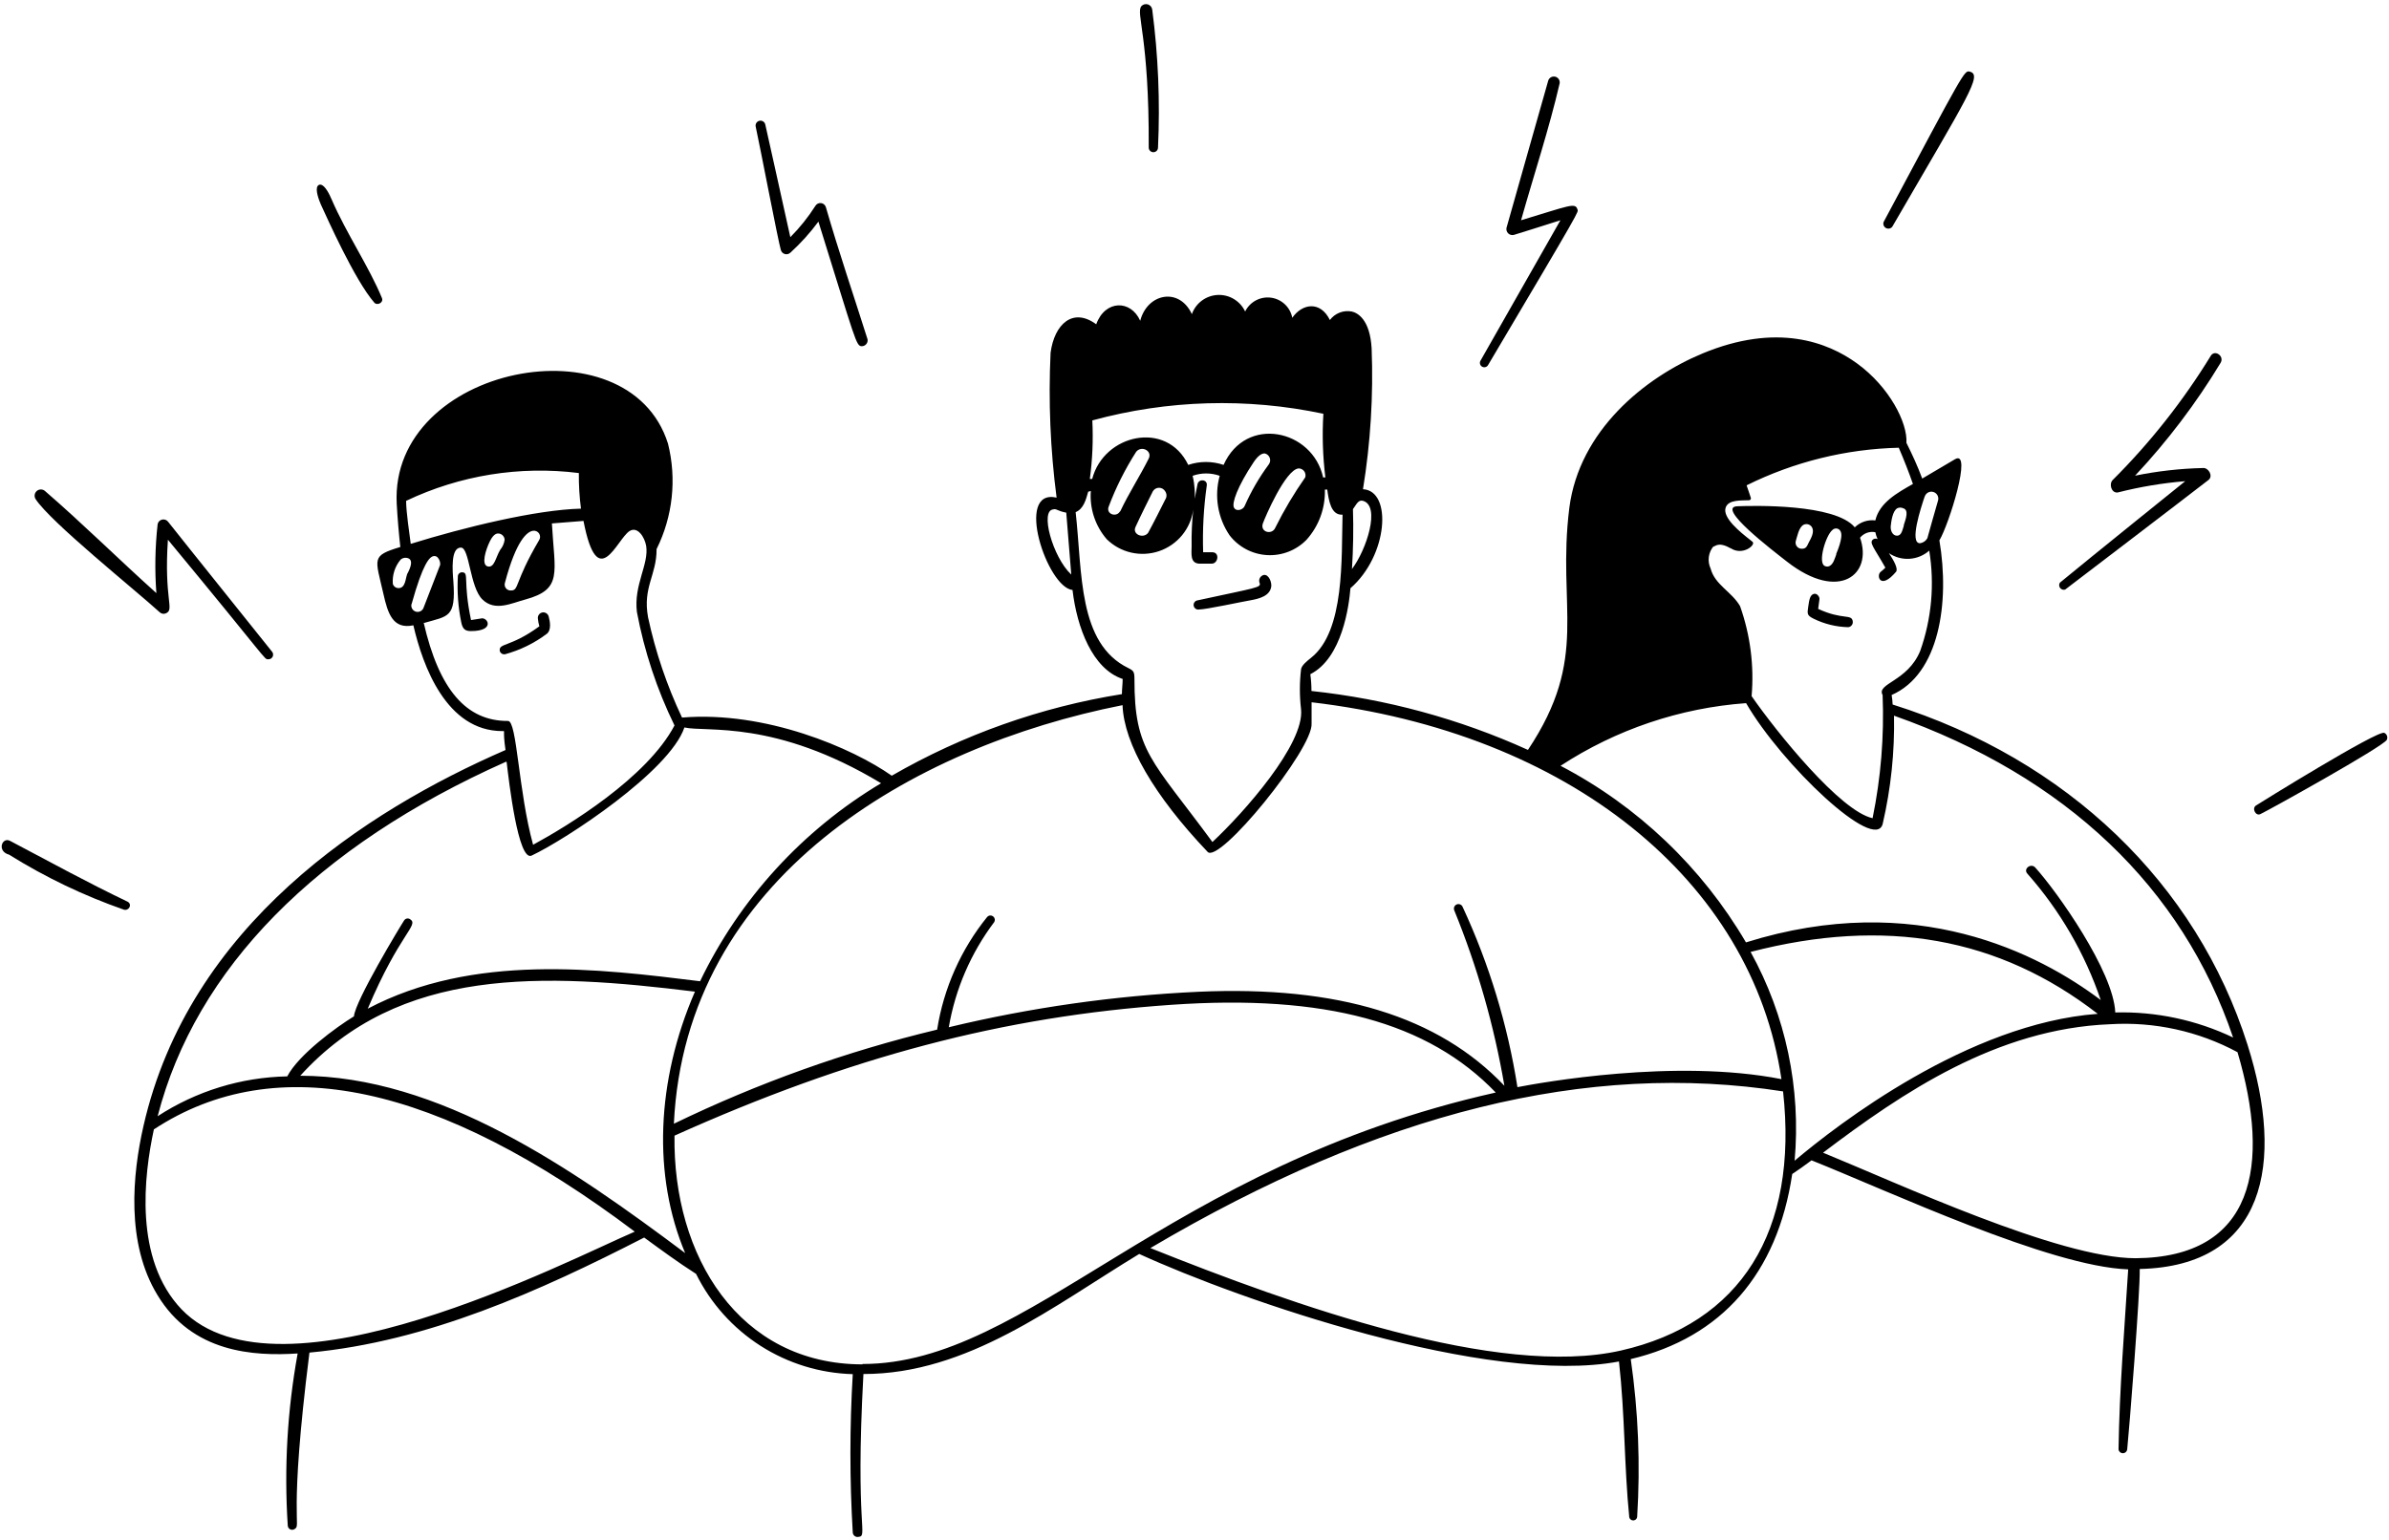 <svg width="566" height="365" viewBox="0 0 566 365" fill="none" xmlns="http://www.w3.org/2000/svg">
<path d="M429.659 146.615C432.222 147.878 435.03 148.568 437.886 148.635C438.047 148.617 438.202 148.567 438.343 148.488C438.483 148.409 438.607 148.303 438.707 148.176C438.806 148.049 438.879 147.903 438.922 147.747C438.965 147.592 438.976 147.429 438.955 147.269C438.718 145.398 436.609 147.002 430.758 144.299L431.055 142.101C431.204 141.477 430.461 140.467 429.659 140.764C428.857 141.061 428.649 142.012 428.412 143.734C428.174 145.457 428.055 145.814 429.659 146.615ZM119.646 155.05C123.22 154.079 126.576 152.436 129.536 150.209C130.694 149.318 130.308 147.239 129.981 146.051C129.888 145.743 129.685 145.48 129.41 145.313C129.135 145.145 128.808 145.085 128.491 145.144C128.175 145.203 127.891 145.376 127.695 145.632C127.498 145.887 127.403 146.205 127.427 146.526C127.483 147.17 127.603 147.807 127.783 148.427C120.744 153.565 118.012 152.288 118.428 154.367C118.52 154.605 118.692 154.802 118.914 154.927C119.136 155.052 119.395 155.095 119.646 155.05ZM111.567 149.556C117.507 149.556 115.487 146.051 113.884 146.586L111.597 146.942C109.636 137.646 111.211 135.686 109.518 135.626C109.262 135.61 109.011 135.694 108.817 135.86C108.622 136.027 108.501 136.262 108.478 136.517C108.268 140.19 108.538 143.874 109.28 147.477C109.607 149.081 110.201 149.556 111.567 149.556ZM284.038 144.447C285.731 144.447 294.641 142.517 296.156 142.279C298.383 141.893 301.026 141.21 301.205 138.804C301.205 137.319 300.135 135.597 298.918 136.488C298.664 136.665 298.477 136.922 298.386 137.218C298.294 137.514 298.304 137.831 298.413 138.121C298.858 139.279 297.908 139.19 283.563 142.309C283.299 142.39 283.075 142.568 282.937 142.807C282.798 143.046 282.754 143.328 282.814 143.597C282.874 143.867 283.033 144.104 283.26 144.261C283.487 144.419 283.764 144.485 284.038 144.447ZM88.698 71.74C89.351 72.483 90.955 71.74 90.48 70.612C87.51 63.365 82.045 55.286 78.6 47.327C78.065 46.05 76.996 43.882 75.956 43.763C75.826 43.744 75.693 43.762 75.573 43.815C75.452 43.867 75.348 43.952 75.273 44.06C74.62 44.951 75.57 47.416 76.016 48.455C77.382 51.396 84.005 66.365 88.698 71.74ZM184.987 59.207C185.042 59.439 185.158 59.652 185.321 59.825C185.485 59.999 185.691 60.127 185.919 60.196C186.148 60.265 186.39 60.273 186.622 60.219C186.855 60.166 187.069 60.052 187.244 59.89C189.696 57.657 191.924 55.19 193.897 52.524C202.807 81.037 202.807 82.047 204.203 82.047C204.403 82.041 204.6 81.992 204.779 81.904C204.959 81.816 205.117 81.69 205.244 81.535C205.371 81.38 205.463 81.2 205.514 81.006C205.565 80.813 205.574 80.61 205.539 80.413C202.213 69.899 198.708 59.623 195.679 49.138C195.611 48.878 195.468 48.643 195.267 48.464C195.066 48.285 194.816 48.169 194.55 48.13C194.283 48.092 194.011 48.134 193.768 48.25C193.525 48.366 193.322 48.551 193.184 48.782C191.478 51.465 189.487 53.954 187.244 56.207C185.462 48.069 181.304 29.477 181.304 29.477C181.229 29.177 181.038 28.92 180.774 28.761C180.509 28.603 180.192 28.555 179.893 28.63C179.594 28.705 179.336 28.896 179.178 29.16C179.019 29.425 178.972 29.742 179.047 30.041C180.056 34.645 184.363 57.158 184.987 59.207ZM30.277 213.709C20.713 209.135 12.189 204.442 2.388 199.274C0.487 198.265 -0.82 201.74 2.15 202.541C10.708 207.883 19.832 212.256 29.356 215.58C30.544 215.907 31.376 214.362 30.277 213.709ZM37.88 145.13C38.084 145.311 38.339 145.425 38.61 145.457C38.88 145.489 39.154 145.437 39.395 145.309C41.355 144.358 38.831 142.012 39.781 127.904C63.868 156.981 62.532 156.238 63.541 156.238C63.75 156.251 63.959 156.204 64.142 156.103C64.325 156.001 64.476 155.85 64.576 155.666C64.676 155.481 64.721 155.272 64.706 155.064C64.691 154.855 64.617 154.654 64.492 154.486C60.72 149.734 44.206 129.211 39.811 123.627C39.645 123.418 39.423 123.26 39.171 123.173C38.919 123.086 38.647 123.073 38.388 123.135C38.129 123.198 37.892 123.333 37.708 123.526C37.523 123.718 37.397 123.96 37.346 124.221C36.742 129.645 36.642 135.114 37.048 140.557C28.138 132.567 19.614 124.102 10.615 116.321C10.343 116.102 10.002 115.987 9.653 115.994C9.303 116.002 8.968 116.133 8.706 116.363C8.443 116.594 8.27 116.91 8.218 117.255C8.165 117.6 8.236 117.953 8.417 118.251C11.922 123.687 31.702 139.517 37.88 145.13ZM272.158 34.971C272.158 35.263 272.273 35.542 272.479 35.748C272.685 35.954 272.965 36.07 273.256 36.07C273.548 36.07 273.827 35.954 274.034 35.748C274.24 35.542 274.355 35.263 274.355 34.971C274.865 24.062 274.407 13.129 272.989 2.301C272.959 2.015 272.846 1.744 272.664 1.521C272.483 1.299 272.241 1.133 271.967 1.045C271.694 0.957 271.401 0.95 271.123 1.026C270.846 1.101 270.597 1.255 270.405 1.469C269.069 3.192 272.276 8.627 272.158 34.971ZM352.527 86.561C375.129 48.426 373.911 50.327 373.733 49.643C373.228 47.921 371.803 48.752 360.368 52.198C363.338 41.654 367.051 30.397 369.516 19.735C369.567 19.39 369.487 19.039 369.292 18.75C369.098 18.461 368.802 18.255 368.463 18.173C368.124 18.091 367.767 18.139 367.462 18.307C367.156 18.475 366.925 18.752 366.813 19.081C363.457 30.962 360.13 42.575 356.923 53.98C356.871 54.215 356.88 54.46 356.949 54.692C357.017 54.923 357.144 55.133 357.316 55.303C357.488 55.472 357.7 55.594 357.933 55.659C358.165 55.724 358.411 55.728 358.645 55.673C358.645 55.673 366.516 53.237 369.694 52.198L350.715 85.551C350.603 85.79 350.586 86.061 350.666 86.312C350.747 86.563 350.92 86.774 351.15 86.902C351.38 87.03 351.65 87.066 351.906 87.003C352.161 86.94 352.383 86.782 352.527 86.561ZM564.885 173.673C563.341 172.93 534.769 190.691 534.472 190.899C533.433 191.641 534.472 193.483 535.541 192.919C537.264 192.146 564.559 176.969 565.479 175.336C565.55 175.188 565.59 175.027 565.599 174.863C565.607 174.699 565.583 174.535 565.528 174.381C565.472 174.226 565.387 174.084 565.277 173.963C565.167 173.841 565.034 173.743 564.885 173.673ZM489.268 139.725C489.268 139.725 517.899 117.895 523.245 113.737C524.404 112.816 523.245 110.767 521.879 110.915C516.49 111.044 511.123 111.65 505.841 112.727C513.507 104.548 520.296 95.59 526.097 85.997C527.077 84.393 524.701 82.73 523.75 84.363C517.207 95.037 509.42 104.897 500.554 113.737C499.604 114.658 500.198 116.915 501.742 116.707C506.985 115.372 512.33 114.478 517.721 114.034C517.721 114.034 495.03 132.3 488.021 138.091C487.903 138.281 487.845 138.502 487.856 138.724C487.867 138.947 487.945 139.162 488.08 139.339C488.216 139.516 488.402 139.648 488.614 139.717C488.826 139.786 489.054 139.789 489.268 139.725ZM448.311 53.742C466.547 22.319 469.725 17.745 466.666 16.973C465.359 16.646 465.419 16.765 446.262 52.613C446.172 52.878 446.178 53.165 446.279 53.425C446.38 53.686 446.569 53.902 446.813 54.037C447.058 54.171 447.342 54.216 447.616 54.162C447.89 54.108 448.136 53.959 448.311 53.742Z" fill="black"/>
<path d="M532.484 247.599C520.366 209.374 489.745 179.971 448.402 166.962C448.374 166.205 448.295 165.451 448.164 164.705C459.45 159.774 461.975 142.815 459.48 128.054C461.648 124.52 467.41 106.343 463.163 108.838L455.411 113.412C454.312 110.442 453.035 107.68 451.669 104.947C451.966 100.195 447.63 91.701 439.997 86.147C432.987 81.038 420.929 76.464 403.346 83.771C389.625 89.473 374.151 102.066 371.804 120.362C368.834 144.122 376.705 155.646 362.003 177.713C345.758 170.358 328.442 165.645 310.71 163.754C310.711 162.423 310.622 161.093 310.443 159.774C318.017 155.943 319.62 143.469 319.947 139.4C328.857 131.678 329.897 116.293 322.917 115.936C324.711 104.915 325.397 93.741 324.967 82.583C324.58 75.662 321.61 74.118 320.244 73.821C319.28 73.639 318.284 73.731 317.37 74.089C316.456 74.446 315.661 75.053 315.076 75.841C312.849 71.296 308.572 71.861 306.166 75.306C305.93 74.083 305.315 72.966 304.409 72.111C303.503 71.257 302.351 70.709 301.117 70.544C299.882 70.38 298.627 70.608 297.53 71.196C296.432 71.784 295.546 72.703 294.999 73.821C294.423 72.595 293.496 71.568 292.335 70.87C291.174 70.172 289.831 69.835 288.478 69.902C287.125 69.969 285.823 70.436 284.736 71.245C283.65 72.054 282.828 73.168 282.376 74.445C279.406 68 271.832 69.485 270.139 76.019C267.912 70.999 261.823 71.029 259.715 76.85C254.161 72.752 249.795 76.85 248.904 83.593C248.364 95.057 248.841 106.546 250.329 117.926C240.261 115.669 248.102 139.251 254.101 139.816C255.141 148.726 258.824 158.527 265.981 160.903C265.981 162.091 265.803 163.309 265.803 164.497C246.6 167.563 228.119 174.116 211.273 183.832C202.007 177.298 181.394 168.417 161.584 170.051C157.995 162.467 155.294 154.494 153.535 146.29C152.229 139.132 155.585 136.311 155.555 130.133C159.4 122.384 160.359 113.518 158.258 105.125C148.902 75.425 92.382 86.711 93.986 119.322C94.194 123.035 94.52 126.747 94.847 129.628C87.868 131.737 88.907 132.242 90.838 140.736C91.877 145.37 93.065 149.201 97.936 148.191C100.164 157.844 105.777 173.258 119.023 173.258C119.825 173.258 119.023 172.753 119.766 177.743C86.531 192.207 44.802 219.324 33.991 266.845C31.377 278.309 29.803 294.585 37.288 306.881C45.515 320.573 60.068 321.434 70.522 320.751C68.075 334.197 67.287 347.892 68.176 361.53C68.181 361.72 68.239 361.906 68.343 362.066C68.447 362.225 68.592 362.354 68.764 362.437C68.935 362.519 69.127 362.553 69.316 362.535C69.506 362.516 69.687 362.446 69.839 362.332C71.443 361.381 68.295 360.371 73.314 320.543C101.292 317.959 127.963 305.93 152.615 293.278C156.684 296.248 160.723 299.218 164.911 301.891C168.354 308.853 173.63 314.744 180.171 318.931C186.713 323.117 194.272 325.441 202.036 325.651C201.294 338.154 201.294 350.69 202.036 363.193C202.047 363.344 202.089 363.491 202.158 363.626C202.227 363.761 202.323 363.88 202.439 363.977C202.556 364.074 202.69 364.147 202.836 364.191C202.981 364.235 203.133 364.249 203.284 364.232C205.838 363.995 202.541 362.718 204.561 325.622C229.272 325.622 249.557 309.494 269.902 297.169C293.84 308.128 352.529 328.532 383.566 322.652C384.991 335.304 384.783 347.303 386.001 359.54C386.04 359.759 386.156 359.958 386.327 360.101C386.498 360.244 386.714 360.323 386.937 360.323C387.16 360.323 387.376 360.244 387.547 360.101C387.718 359.958 387.833 359.759 387.872 359.54C388.652 347.037 388.144 334.487 386.357 322.087C407.89 316.979 421.107 301.802 424.612 278.22C426.037 277.269 427.582 276.2 429.186 274.982C447.57 282.318 485.617 300.168 504.209 300.822C503.348 314.633 502.13 329.216 501.922 343.531C501.963 343.773 502.089 343.992 502.276 344.151C502.464 344.309 502.701 344.396 502.947 344.396C503.192 344.396 503.43 344.309 503.617 344.151C503.805 343.992 503.93 343.773 503.971 343.531C504.387 339.581 507.09 305.871 506.941 300.733C536.701 300.05 541.394 275.695 532.484 247.599ZM320.541 120.659C321.343 119.59 321.789 118.342 322.947 118.698C327.105 119.916 323.779 130.252 320.304 134.856C320.601 130.133 320.69 125.351 320.541 120.659ZM249.646 120.659C250.597 120.659 250.478 121.075 252.616 121.49L253.804 136.162C249.408 132.093 246.231 120.718 249.646 120.718V120.659ZM456.005 117.689C456.131 117.271 456.418 116.921 456.802 116.715C457.187 116.509 457.637 116.464 458.054 116.59C458.472 116.716 458.822 117.003 459.028 117.387C459.234 117.771 459.279 118.222 459.153 118.639C458.114 122.322 457.312 124.995 456.629 127.549C456.453 127.867 456.206 128.14 455.907 128.346C455.608 128.552 455.266 128.686 454.906 128.737C452.293 128.826 455.084 120.362 456.005 117.629V117.689ZM406.019 129.569C407.712 128.292 409.761 129.925 410.088 129.955C412.88 131.737 416.028 129.153 415.226 128.411L414.632 127.935C412.435 126.213 407.92 122.649 408.87 120.213C409.583 118.372 412.494 118.639 414.395 118.55C414.462 118.548 414.528 118.531 414.588 118.499C414.648 118.468 414.7 118.423 414.74 118.369C414.78 118.315 414.807 118.252 414.819 118.185C414.832 118.119 414.829 118.051 414.811 117.986C414.514 117.035 414.157 116.085 413.801 115.016C425.025 109.449 437.332 106.408 449.857 106.105C451.134 109.076 452.233 111.897 453.213 114.689C449.501 116.798 445.283 119.114 444.303 123.332C443.421 123.222 442.525 123.312 441.682 123.595C440.839 123.877 440.07 124.346 439.432 124.965C434.769 119.352 415.464 119.827 411.573 119.976C406.554 120.184 419.8 130.311 423.453 133.163C435.72 142.696 443.739 136.133 440.68 127.43C441.108 126.905 441.672 126.505 442.31 126.275C442.949 126.045 443.637 125.992 444.303 126.124C444.414 126.688 444.594 127.237 444.838 127.757C444.69 127.684 444.527 127.646 444.363 127.646C444.198 127.646 444.035 127.684 443.887 127.757C442.67 128.529 443.887 129.569 446.679 134.529C446.335 134.879 445.968 135.207 445.58 135.509C444.452 136.341 445.432 139.964 449.204 135.509C449.768 134.826 448.699 132.836 447.511 131.084C448.944 132.061 450.663 132.533 452.394 132.425C454.126 132.318 455.773 131.637 457.074 130.49C458.373 138.463 457.637 146.636 454.936 154.25C451.966 161.527 444.511 161.942 446.026 164.705C446.418 174.497 445.62 184.3 443.65 193.9C436.017 192.237 420.988 173.615 414.989 164.972C415.61 157.75 414.678 150.479 412.256 143.647C410.266 140.202 406.316 138.628 405.277 134.737C404.871 133.869 404.725 132.903 404.857 131.954C404.989 131.005 405.392 130.115 406.019 129.391V129.569ZM451.045 124.609C450.718 125.589 450.511 126.955 449.441 126.955C448.372 126.955 447.837 125.708 447.956 124.639C448.075 123.569 448.372 121.104 449.501 120.451C449.718 120.343 449.957 120.288 450.199 120.288C450.441 120.288 450.68 120.343 450.897 120.451C452.293 120.837 451.55 122.916 451.045 124.431V124.609ZM435.037 131.44C434.71 132.242 434.383 133.697 433.433 134.143C433.266 134.224 433.083 134.266 432.898 134.266C432.713 134.266 432.53 134.224 432.364 134.143C430.581 133.489 432.542 126.866 434.146 125.589C434.286 125.446 434.459 125.342 434.65 125.284C434.842 125.226 435.044 125.218 435.24 125.259C435.435 125.301 435.617 125.391 435.768 125.521C435.92 125.651 436.036 125.818 436.106 126.005C436.73 127.371 435.215 130.816 435.037 131.262V131.44ZM428.532 128.559C428.146 129.331 427.968 130.044 426.958 130.044C426.721 130.061 426.483 130.018 426.265 129.922C426.048 129.825 425.857 129.676 425.711 129.488C425.564 129.301 425.466 129.08 425.424 128.845C425.383 128.611 425.4 128.37 425.473 128.143C425.8 127.163 426.156 124.936 427.344 124.342C427.532 124.255 427.736 124.207 427.944 124.202C428.151 124.197 428.357 124.235 428.549 124.313C428.741 124.391 428.915 124.508 429.061 124.656C429.206 124.803 429.319 124.98 429.393 125.173C429.809 126.153 429.126 127.49 428.532 128.559ZM413.682 166.635C422.117 181.188 444.333 202.276 446.055 195.207C447.998 186.816 448.896 178.217 448.729 169.605C489.418 183.98 517.04 210.324 529.068 245.876C520.361 241.72 510.794 239.685 501.15 239.936C500.734 230.164 487.339 211.275 482.201 205.602C481.161 204.444 479.231 205.929 480.36 207.087C488.063 215.811 493.959 225.977 497.705 236.996C483.151 226.036 453.837 210.74 413.652 223.333C403.227 205.538 388.004 191.036 369.725 181.485C382.879 172.883 398.006 167.772 413.682 166.635ZM258.794 99.631C276.654 94.756 295.421 94.216 313.532 98.057C313.227 103.09 313.386 108.14 314.007 113.145H313.472C311.007 101.799 295.207 98.294 289.89 110.174C287.174 109.253 284.231 109.253 281.515 110.174C276.377 99.482 261.497 102.928 258.764 113.501H258.2C258.824 108.906 259.023 104.263 258.794 99.631ZM299.187 124.074C299.721 122.56 304.533 111.333 307.651 111.006C307.911 111.003 308.167 111.061 308.4 111.177C308.632 111.293 308.833 111.462 308.987 111.671C309.141 111.88 309.243 112.123 309.284 112.379C309.326 112.635 309.306 112.898 309.225 113.145C306.574 116.921 304.211 120.893 302.157 125.025C301.414 126.866 298.503 126.153 299.187 124.074ZM294.88 119.916C294.524 120.807 292.92 121.342 292.355 120.302C291.791 119.263 293.157 115.313 297.018 109.521C297.999 108.066 298.919 107.353 299.721 107.472C299.982 107.546 300.221 107.684 300.417 107.872C300.612 108.06 300.759 108.293 300.844 108.55C300.929 108.808 300.95 109.083 300.904 109.35C300.858 109.618 300.748 109.87 300.582 110.085C298.322 113.14 296.409 116.437 294.88 119.916ZM269.041 124.846C270.318 122.055 271.743 119.233 273.109 116.471C273.255 116.205 273.47 115.982 273.731 115.827C273.993 115.673 274.291 115.591 274.595 115.591C274.898 115.591 275.196 115.673 275.458 115.827C275.719 115.982 275.934 116.205 276.08 116.471C276.266 116.753 276.365 117.083 276.365 117.421C276.365 117.759 276.266 118.09 276.08 118.372C274.773 120.956 273.436 123.658 272.011 126.272C270.882 127.757 268.15 126.629 269.041 124.846ZM265.447 121.104L265.269 121.312C264.348 122.649 262.031 121.787 262.655 120.094C264.37 115.531 266.56 111.161 269.189 107.056C270.466 105.511 273.05 106.848 272.159 108.66C270.05 112.877 267.466 116.827 265.447 121.104ZM254.844 121.372C256.745 120.57 257.279 118.401 257.814 116.53L258.437 116.352C258.282 118.413 258.535 120.484 259.182 122.446C259.83 124.408 260.858 126.223 262.209 127.787C263.811 129.36 265.819 130.457 268.008 130.956C270.197 131.455 272.481 131.336 274.607 130.612C276.732 129.888 278.614 128.588 280.044 126.857C281.474 125.125 282.394 123.031 282.703 120.807C282.396 123.667 282.267 126.544 282.317 129.42C282.317 131.202 281.901 133.43 284.099 133.578H287.069C288.613 133.578 289.029 130.905 287.247 130.876H285.049C284.876 125.584 285.164 120.287 285.91 115.045C286.118 113.59 284.01 113.382 283.713 114.748C282.406 121.134 283.713 117.481 282.554 112.758C284.628 112.015 286.896 112.015 288.97 112.758C288.316 115.14 288.187 117.634 288.592 120.07C288.997 122.506 289.926 124.825 291.316 126.866C292.374 128.237 293.715 129.365 295.247 130.173C296.779 130.98 298.467 131.449 300.197 131.548C301.926 131.647 303.656 131.372 305.27 130.744C306.884 130.116 308.345 129.148 309.552 127.906C312.47 124.65 314.023 120.395 313.888 116.025H314.453C314.809 118.609 315.344 122.173 318.076 121.966C317.779 132.123 318.67 149.528 310.621 155.884C309.582 156.715 308.394 157.666 308.245 158.616C307.874 161.763 307.874 164.943 308.245 168.09C309.106 176.317 294.702 192.593 287.247 199.543C272.872 180 268.744 178.07 268.773 160.933C268.773 159.21 268.565 158.943 267.377 158.349C255.349 152.527 256.448 135.747 254.844 121.372ZM265.952 167.11C266.278 176.228 273.436 188.554 286.059 201.83C288.613 205.157 311.186 177.446 310.74 171.447V166.427C371.537 173.585 415.108 208.572 422.057 255.737C396.812 250.777 364.914 256.598 359.508 257.637C357.19 242.866 352.822 228.491 346.529 214.928C346.423 214.664 346.216 214.453 345.954 214.342C345.692 214.231 345.397 214.228 345.133 214.334C344.869 214.44 344.658 214.647 344.547 214.909C344.436 215.171 344.433 215.466 344.539 215.73C350 229.117 353.984 243.06 356.419 257.311C340.797 240.857 317.036 233.55 283.92 235.035C263.988 235.959 244.188 238.774 224.787 243.441C226.339 234.383 230.035 225.829 235.568 218.492C235.689 218.271 235.726 218.013 235.671 217.767C235.617 217.521 235.474 217.303 235.271 217.154C235.067 217.005 234.816 216.935 234.565 216.957C234.314 216.979 234.079 217.092 233.905 217.274C227.664 224.985 223.566 234.205 222.025 244.005C200.491 249.17 179.579 256.649 159.654 266.31C162.386 208.127 216.174 176.941 265.952 167.11ZM137.141 112.105C137.11 114.925 137.279 117.744 137.646 120.54C126.953 120.807 109.965 124.965 97.312 128.886C96.986 126.272 96.243 121.52 96.213 118.698C108.944 112.631 123.148 110.343 137.141 112.105ZM127.696 128.054C121.756 138.152 123.033 139.934 121.043 139.934C120.82 139.948 120.596 139.908 120.392 139.817C120.187 139.726 120.008 139.588 119.868 139.413C119.728 139.238 119.633 139.033 119.589 138.813C119.545 138.594 119.555 138.367 119.617 138.152C122.32 127.935 124.904 126.035 126.211 125.797C126.496 125.739 126.791 125.768 127.06 125.879C127.328 125.991 127.557 126.18 127.717 126.423C127.877 126.666 127.96 126.951 127.956 127.242C127.953 127.533 127.862 127.815 127.696 128.054ZM118.518 130.282C117.42 132.093 117.152 134.618 115.548 134.232C113.945 133.846 115.103 130.222 116.053 128.292C117.004 126.361 117.835 126.332 118.4 126.48C118.718 126.566 119 126.751 119.208 127.006C119.416 127.262 119.538 127.577 119.558 127.906C119.442 128.78 119.081 129.603 118.518 130.282ZM96.421 136.222C96.095 136.994 96.065 139.37 94.461 139.37C94.149 139.382 93.842 139.289 93.589 139.106C93.336 138.923 93.151 138.66 93.065 138.36C92.908 136.282 93.569 134.226 94.907 132.628C95.182 132.381 95.529 132.229 95.897 132.191C96.266 132.154 96.636 132.234 96.956 132.42C97.669 132.895 97.52 134.143 96.421 136.133V136.222ZM97.52 143.142C100.223 133.43 101.767 132.004 102.688 131.796C102.877 131.753 103.075 131.763 103.259 131.826C103.443 131.889 103.605 132.002 103.728 132.153C104.131 132.621 104.334 133.229 104.292 133.846L100.371 143.974C100.249 144.352 99.982 144.666 99.628 144.847C99.275 145.028 98.864 145.061 98.486 144.939C98.107 144.817 97.793 144.549 97.612 144.196C97.431 143.842 97.398 143.431 97.52 143.053V143.142ZM100.49 147.627C106.193 145.964 108.034 146.439 107.41 137.766C107.203 135.301 106.727 129.688 109.222 129.777C111.242 129.777 111.301 139.162 114.301 142.073C117.301 144.983 121.191 142.934 124.459 142.073C133.369 139.637 131.408 135.836 130.755 124.045L138.24 123.451C141.596 140.855 146.11 127.817 149.14 125.856C151.07 124.639 152.733 127.312 153.09 129.361C153.773 133.757 150.12 138.568 150.892 145.013C152.642 154.342 155.639 163.392 159.802 171.922C153.298 184.277 134.616 195.682 126.3 200.197C122.795 187.485 122.498 170.793 120.36 170.853C110.499 170.912 104.025 163.457 100.371 147.538L100.49 147.627ZM120.033 180.594C120.568 185.079 122.766 204.355 125.973 202.751C134.052 198.949 158.644 182.792 162.148 172.397C167.346 173.585 183.563 170.437 208.749 185.614C190.163 196.715 175.249 213.033 165.861 232.54C141.833 229.57 112.103 225.858 87.125 239.045C94.758 221.046 99.332 219.264 97.164 217.839C97.052 217.762 96.925 217.709 96.792 217.682C96.658 217.655 96.521 217.656 96.388 217.684C96.255 217.711 96.128 217.766 96.017 217.843C95.905 217.921 95.81 218.021 95.738 218.136C94.966 219.294 84.125 237.203 83.858 240.857C79.67 243.411 70.73 249.945 68.057 255.083C57.139 255.296 46.498 258.568 37.347 264.528C46.376 229.57 74.918 200.553 119.914 180.505L120.033 180.594ZM43.02 310.296C31.674 298.416 34.11 278.547 36.456 267.646C65.444 248.608 103.757 256.746 150.387 291.882C134.705 298.594 66.186 334.324 43.02 310.296ZM71.057 255.024C94.639 228.917 128.735 230.58 164.643 235.006C155.436 256.241 154.634 278.665 162.327 296.961C135.596 276.943 104.025 254.935 71.057 254.935V255.024ZM204.353 323.335C175.098 323.335 159.386 297.644 159.802 269.131C201.383 250.45 237.707 240.886 277.505 238.124C313.859 235.6 338.332 242.223 354.37 258.914C276.02 276.467 243.676 323.246 204.353 323.246V323.335ZM383.981 320.068C354.905 326.632 306.76 309.465 272.545 295.773C327.075 263.577 376.141 251.43 422.444 258.647C426.097 291.823 412.434 313.623 383.981 320.068ZM425.176 275.101C426.718 257.927 423.087 240.685 414.751 225.591C446.649 217.334 473.588 222.145 496.992 240.263C466.252 242.55 435.274 266.548 425.146 275.101H425.176ZM505.961 298.179C487.785 298.179 449.53 280.358 431.918 273.171C450.748 258.915 473.053 243.797 499.902 242.728C510.391 242.08 520.852 244.374 530.108 249.351C538.068 276.2 534.088 298 505.932 298.179H505.961Z" fill="black"/>
</svg>

